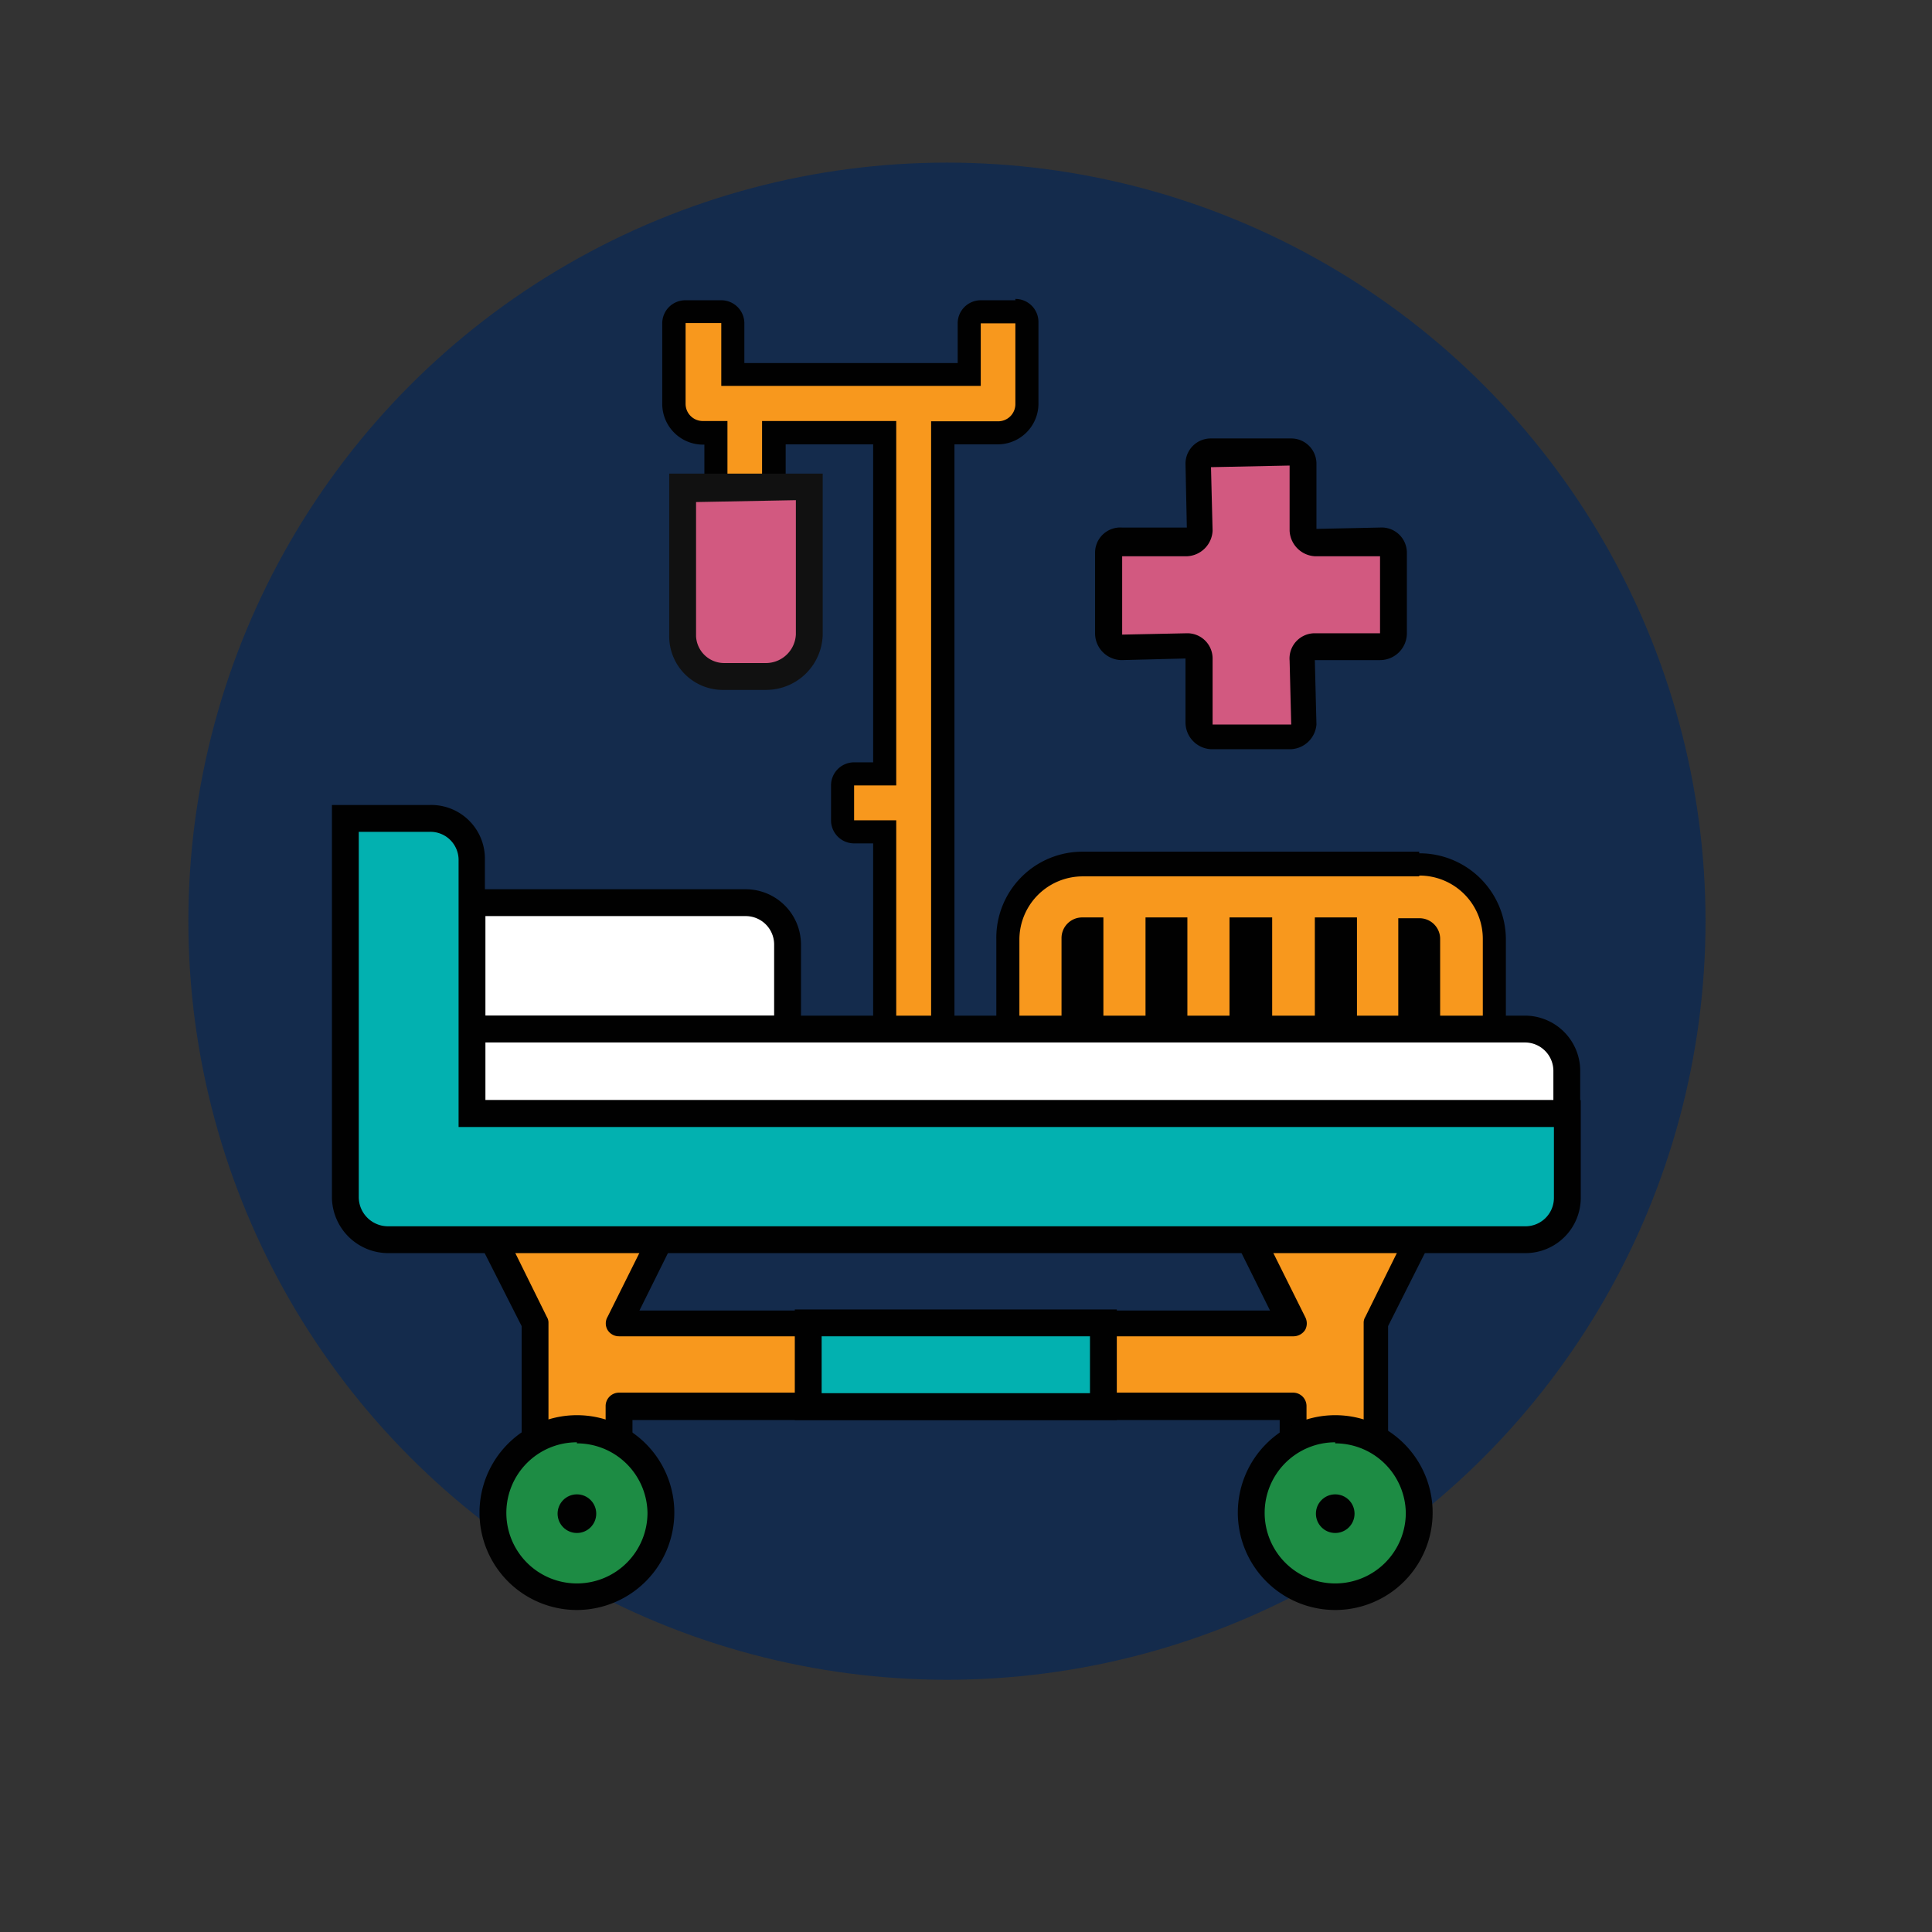 <svg id="Layer_1" data-name="Layer 1" xmlns="http://www.w3.org/2000/svg" viewBox="0 0 72 72"><rect x="0" y="0" width="72" height="72" fill="#333333" stroke="none"/><defs><style>.cls-3{fill:#d25980}.cls-4{fill:#010101}.cls-5{fill:#f8981d}.cls-6{fill:#fff}.cls-7{fill:#02b1b0}.cls-9{fill:#1d8c44}</style></defs><circle cx="35.29" cy="34.33" r="28.27" fill="#142b4c"/><path fill="none" d="M0 0h72v72H0z"/><path class="cls-3" d="M51.43 20.23H49a.45.45 0 01-.44-.45v-2.43a.44.44 0 00-.44-.44h-3a.44.44 0 00-.44.44v2.43a.45.45 0 01-.45.45h-2.41a.45.45 0 00-.45.44v3a.45.45 0 00.45.45h2.42a.45.45 0 01.45.44V27a.45.45 0 00.44.45h3a.45.45 0 00.44-.45v-2.46a.44.44 0 01.43-.44h2.43a.45.45 0 00.45-.45v-3a.45.45 0 00-.45-.42z"/><path class="cls-4" d="M48.12 27.92h-3a1 1 0 01-.94-1v-2.38l-2.37.06a1 1 0 01-1-1v-3a.94.94 0 011-.94h2.42l-.05-2.38a.94.94 0 01.94-.94h3a.94.94 0 01.94.94v2.43l2.37-.05a.94.94 0 011 .94v3a1 1 0 01-1 1H49l.06 2.4a1 1 0 01-.94.92zm-3.88-4.32a.94.94 0 01.95.94V27h2.93l-.06-2.38A.94.94 0 0149 23.6h2.43v-2.87H49a1 1 0 01-.94-.95v-2.43l-2.93.06.06 2.37a1 1 0 01-.95.95h-2.42v2.92zm7.19-2.87z"/><path class="cls-5" d="M46.62 46.15l1.57 3.15H23.07l1.56-3.15h-6.26l1.57 3.15v5.6h3.13v-2.48h25.12v2.82h3.13V49.3l1.57-3.15z"/><path class="cls-4" d="M51.32 55.74h-3.13a.5.5 0 01-.5-.5v-2.32H23.57v2a.51.51 0 01-.5.5h-3.13a.5.5 0 01-.5-.5v-5.5l-1.52-3a.5.5 0 010-.49.49.49 0 01.42-.24h6.26a.5.5 0 01.43.24.5.5 0 010 .49l-1.2 2.42h23.5l-1.2-2.42a.5.5 0 010-.49.49.49 0 01.42-.24h6.27a.49.49 0 01.42.24.5.5 0 010 .49l-1.51 3v5.82a.5.5 0 01-.41.5zm-2.63-1h2.13V49.3a.4.4 0 01.06-.22l1.2-2.43h-4.65l1.21 2.43a.51.51 0 010 .48.52.52 0 01-.43.24H23.07a.5.5 0 01-.43-.24.48.48 0 010-.48l1.21-2.43h-4.67l1.2 2.43a.4.4 0 01.06.22v5.1h2.13v-2a.5.5 0 01.5-.5h25.12a.5.5 0 01.5.5z"/><path class="cls-5" d="M38.77 39.31a1.2 1.2 0 01-1.21-1.22V35a2.77 2.77 0 012.78-2.77h12.55a2.79 2.79 0 012.8 2.77v3.12a1.2 1.2 0 01-1.21 1.22zm14.47-1.72V35a.34.34 0 00-.35-.35h-.35v3zm-3.13 0v-3h-.7v3zm-3.16 0v-3h-.7v3zm-3.13 0v-3h-.7v3zm-3.13 0v-3h-.35A.34.34 0 0040 35v2.6z"/><path class="cls-4" d="M52.89 32.63A2.36 2.36 0 0155.26 35v3.12a.77.77 0 01-.78.78H38.77a.77.77 0 01-.78-.78V35a2.36 2.36 0 012.35-2.34h12.55M52.11 38h1.56v-3a.77.77 0 00-.78-.78h-.78V38M49 38h1.57v-3.81H49V38m-3.15 0h1.56v-3.81h-1.59V38m-3.13 0h1.56v-3.81h-1.56V38m-3.13 0h1.56v-3.81h-.78a.77.77 0 00-.78.78v3m13.33-6.23H40.34A3.21 3.21 0 0037.13 35v3.12a1.64 1.64 0 001.64 1.65h15.71a1.65 1.65 0 001.64-1.65V35a3.22 3.22 0 00-3.23-3.2z"/><path class="cls-5" d="M33.4 38.4a.44.44 0 01-.4-.4v-7h-1.17a.43.43 0 01-.43-.43v-1.3a.43.43 0 01.43-.43H33V16.13h-4.15V18a.43.43 0 01-.43.43h-1.31a.43.43 0 01-.43-.43v-1.87h-.48A1.08 1.08 0 0125.11 15v-3a.44.44 0 01.44-.43h1.33a.43.43 0 01.43.43v2h8.81v-1.95a.43.43 0 01.43-.43h1.29a.43.43 0 01.43.43v3a1.08 1.08 0 01-1.09 1.09h-2V38a.44.44 0 01-.43.44z"/><path class="cls-4" d="M37.84 12.05v3a.64.64 0 01-.66.65H34.7V38h-1.3v-7.43h-1.57v-1.3h1.57V15.69h-5V18h-1.29v-2.31h-.91a.64.64 0 01-.65-.65v-3h1.33v2.34h9.67v-2.33h1.29m0-.86h-1.29a.86.86 0 00-.86.86v1.48h-7.95v-1.48a.86.86 0 00-.86-.86h-1.33a.86.86 0 00-.87.86v3a1.52 1.52 0 001.52 1.52h.05V18a.87.87 0 00.86.86h1.31a.86.86 0 00.86-.86v-1.44h3.26v11.85h-.71a.86.86 0 00-.86.86v1.3a.86.86 0 00.86.86h.71V38a.86.86 0 00.86.87h1.3a.87.87 0 00.87-.87V16.56h1.61A1.52 1.52 0 0038.7 15v-3a.86.86 0 00-.86-.86z"/><path class="cls-6" d="M29.35 38.35H17.59v-4.71h10.2a1.56 1.56 0 011.56 1.56z"/><path class="cls-4" d="M29.85 38.85H17.09v-5.71h10.7a2.06 2.06 0 012.06 2.06zm-11.76-1h10.76V35.2a1.06 1.06 0 00-1.06-1.06h-9.7z"/><path class="cls-6" d="M58.39 41.47h-40.8v-3.12h39.24a1.56 1.56 0 011.56 1.56z"/><path class="cls-4" d="M58.89 42h-41.8v-4.15h39.74a2.06 2.06 0 012.06 2.06zm-40.8-1h39.8v-1.09a1.06 1.06 0 00-1.06-1.06H18.09z"/><path class="cls-7" d="M17.59 41.47v-9.39A1.55 1.55 0 0016 30.52h-3.13v14.09a1.58 1.58 0 001.56 1.59h42.42a1.56 1.56 0 001.56-1.56v-3.15H17.59z"/><path class="cls-4" d="M56.85 46.7H14.46a2.1 2.1 0 01-2.09-2.09V30H16a2 2 0 012.07 2.06V41h40.84v3.65a2.06 2.06 0 01-2.06 2.05zM13.37 31v13.61a1.09 1.09 0 001.08 1.09h42.4a1.06 1.06 0 001.06-1.06V42H17.09v-9.92A1.05 1.05 0 0016 31z"/><path class="cls-3" d="M28.57 25.21H27a1.55 1.55 0 01-1.57-1.56v-5.48h4.72v5.48a1.61 1.61 0 01-1.58 1.56z"/><path d="M28.57 25.71H27a2 2 0 01-2.06-2.06v-6h5.72v6a2.11 2.11 0 01-2.09 2.06zm-2.63-7v5a1.05 1.05 0 001.06 1h1.57a1.12 1.12 0 001.09-1.07v-5z" fill="#111"/><path class="cls-9" d="M21.5 59.54a3.13 3.13 0 10-3.13-3.13 3.13 3.13 0 003.13 3.13z"/><path class="cls-4" d="M21.5 60a3.63 3.63 0 113.63-3.63A3.64 3.64 0 0121.5 60zm0-6.25a2.63 2.63 0 102.63 2.62 2.63 2.63 0 00-2.63-2.58z"/><path class="cls-9" d="M49.76 59.54a3.13 3.13 0 10-3.14-3.13 3.13 3.13 0 003.14 3.13z"/><path class="cls-4" d="M49.76 60a3.63 3.63 0 113.63-3.63A3.63 3.63 0 0149.76 60zm0-6.25a2.63 2.63 0 102.63 2.62 2.63 2.63 0 00-2.63-2.58z"/><path class="cls-7" d="M41.12 49.3h-11v3.12h11z"/><path class="cls-4" d="M41.62 52.92h-12V48.8h12zm-11-1h10V49.8h-10z"/><circle class="cls-4" cx="21.5" cy="56.41" r=".72"/><circle class="cls-4" cx="49.76" cy="56.41" r=".72"/></svg>